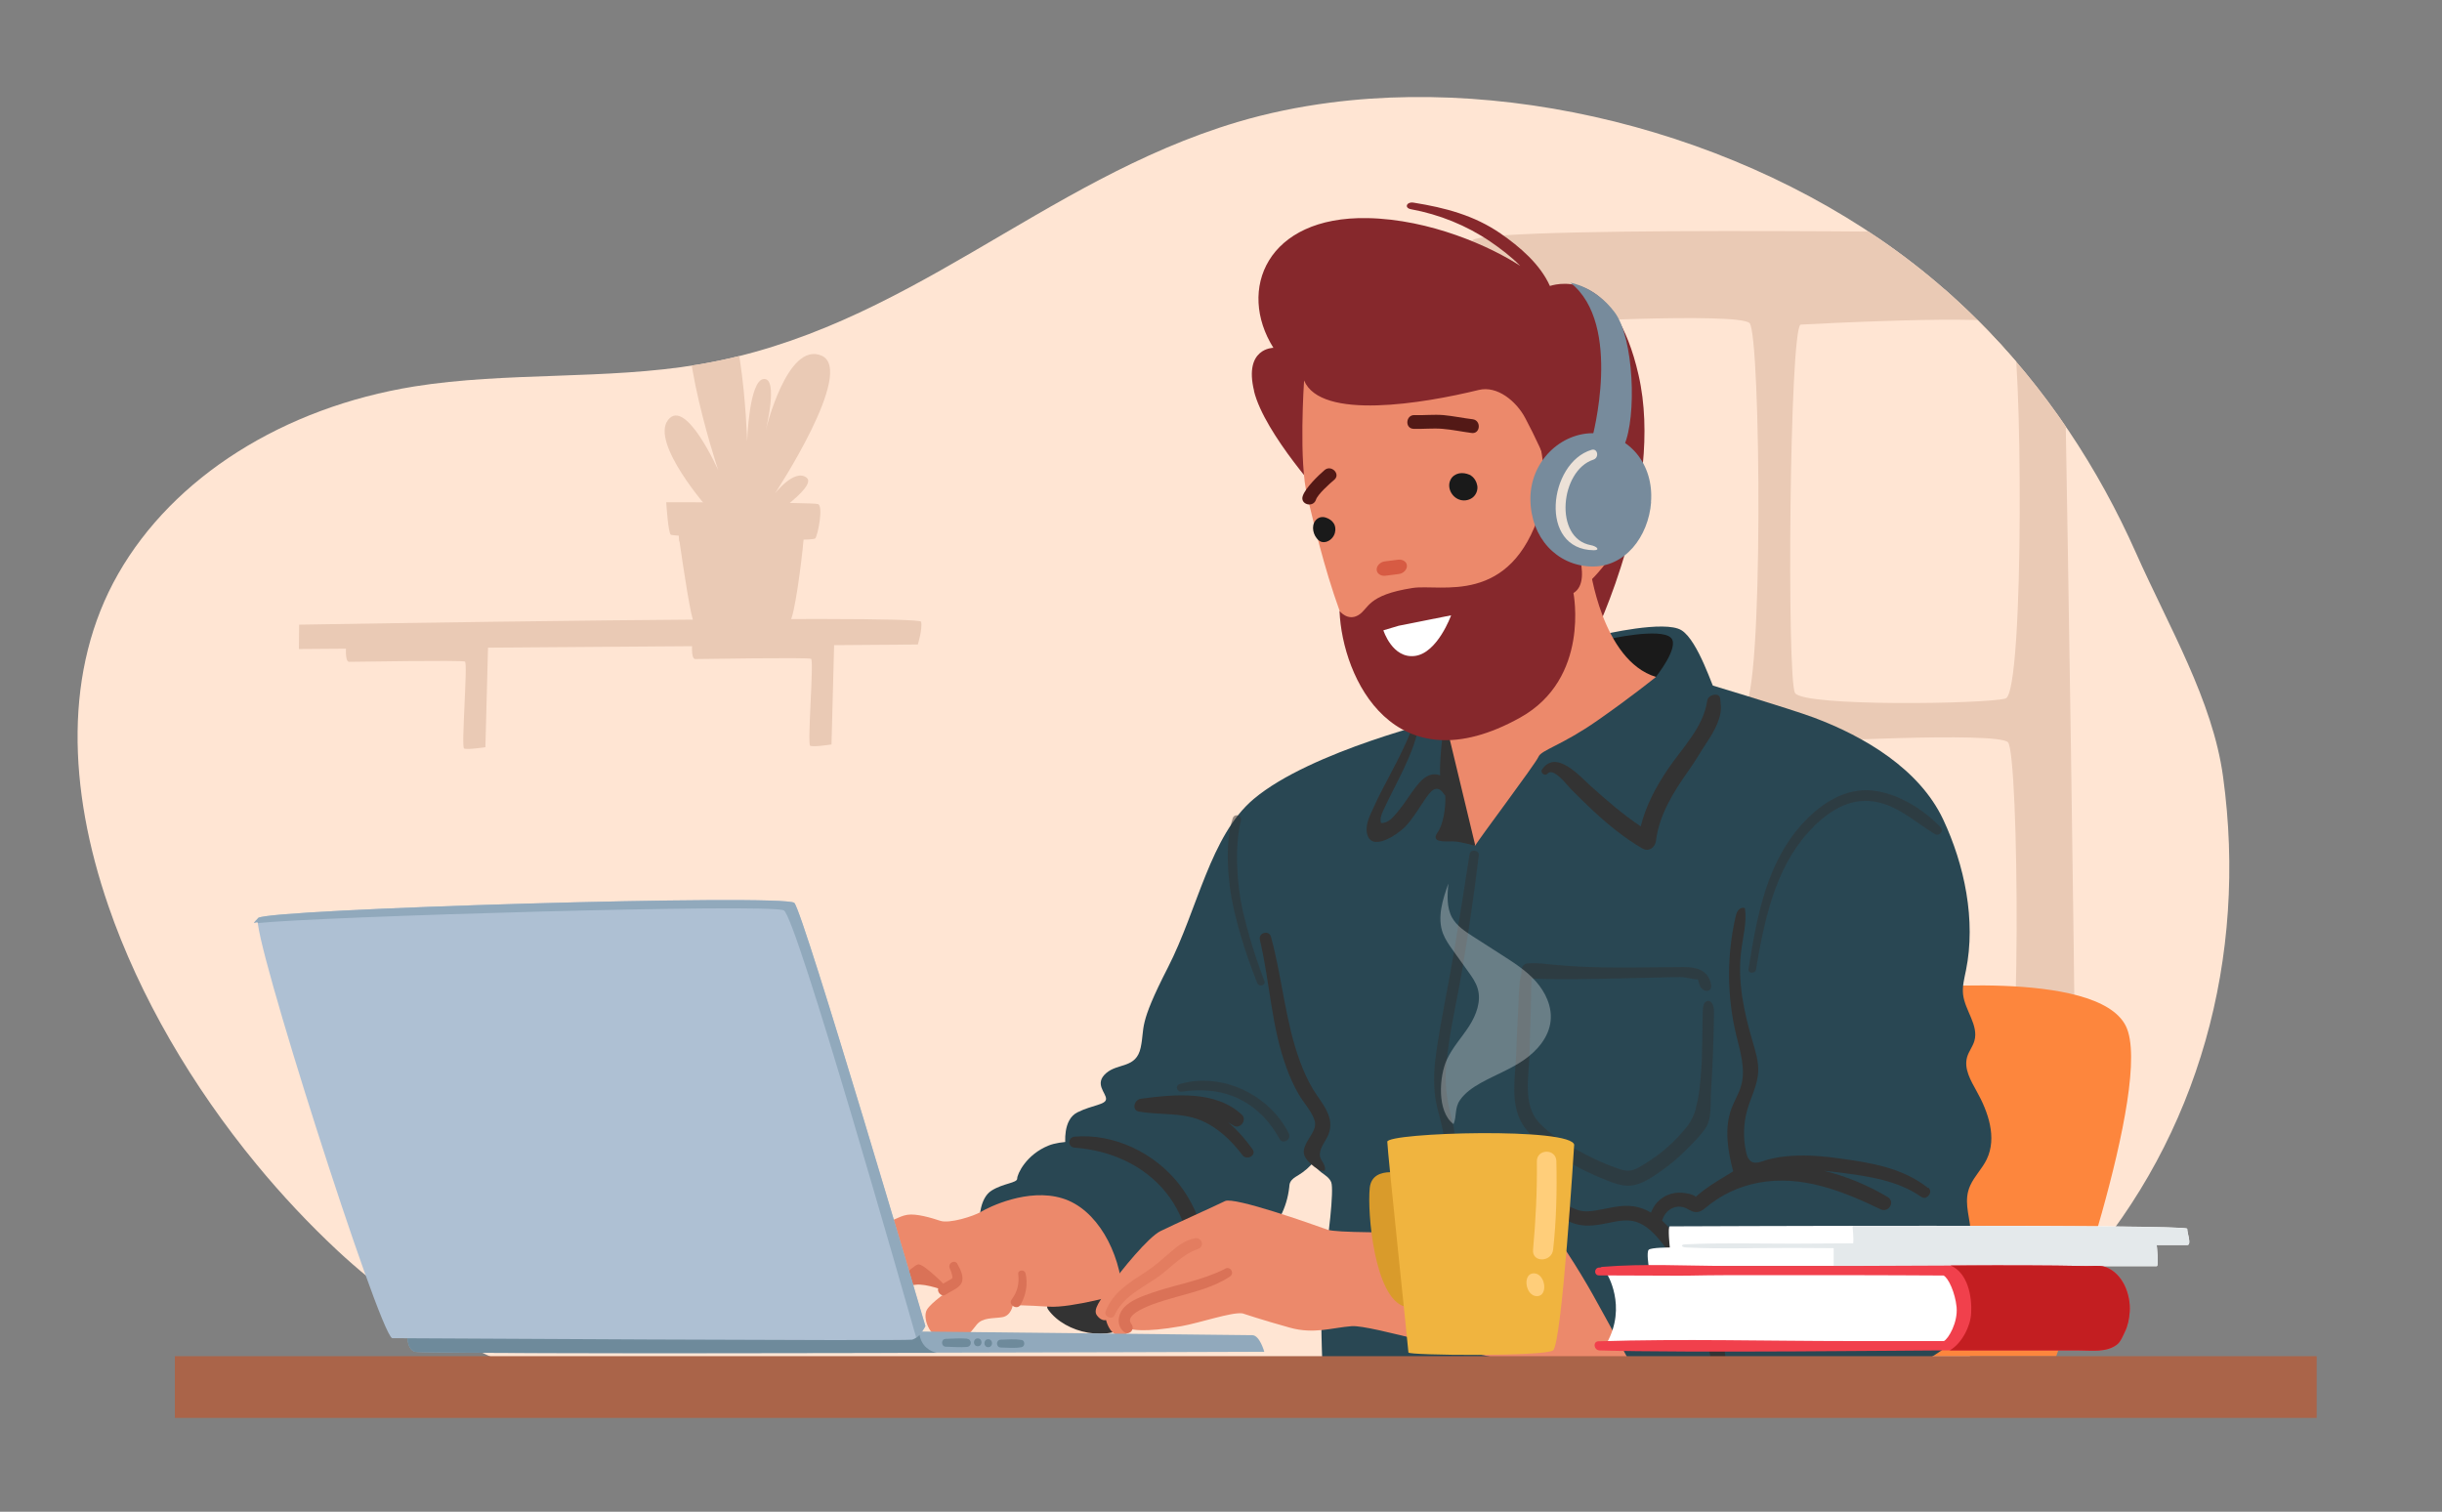 <?xml version="1.0" encoding="UTF-8"?> <svg xmlns="http://www.w3.org/2000/svg" xmlns:xlink="http://www.w3.org/1999/xlink" id="_x3C_Layer_x3E_" version="1.1" viewBox="0 0 2116 1310"><rect x="0" y="0" width="2116" height="1310" fill="#808080" stroke="none"/><defs><clipPath id="clippath"><path d="M1800.4,1878.3c10,8.8,19.7,17.8,29,27,66.9,66.2,116.1,142.5,150.9,220.7,31.2,70.3,72.5,139.5,82.3,211.5,23.3,170.4-23.1,338.3-133.6,464.9-44.8,51.4-92.8,101.6-153.6,140.1-60.8,38.5-135.9,65-218.2,64.4-116.4-.7-232.1-53.7-349.1-79.7-19.3-4.3-38.7-7.9-58.2-10.7-52.1-7.6-104.4-9.8-155.1-6.5-88.2,5.7-170.7,27.7-258.2,35.7-111.9,10.2-225.1-16.7-323.8-70.3-46.1-25.1-89.1-56-127.4-91.7-26.6-24.8-52.1-52-75.9-80.9-60.5-73.4-110.2-158.1-139.7-243.6-38.2-110.8-42.2-222.9,9.3-312.9,52.1-91.2,155.6-156.7,279-176.6,86.8-13.9,181.2-6.1,267.7-20.6,196.1-32.9,323.1-173.4,507.9-228.5,28.2-8.4,57.6-14.5,87.9-18.4,196.2-25.4,426.4,42.2,578.9,176.2Z" fill="none"></path></clipPath><clipPath id="clippath-1"><path d="M1685.2,250.8c9.2,8.1,18.1,16.4,26.7,24.9,61.5,60.8,106.7,131,138.7,202.9,28.7,64.6,66.7,128.3,75.7,194.5,21.5,156.7-21.3,311-122.9,427.5-41.2,47.3-85.3,66.1-141.2,101.5-55.9,35.4-101.1,3.9-176.9,3.4-107-.6-237.2,33.8-344.8,9.9-17.8-4-35.6-7.2-53.5-9.8-47.9-7-96-9-142.6-6-81.1,5.2-168.3-9.6-248.7-2.3-102.9,9.4-195.6,19.8-286.5-29.6-42.4-23.1-81.9-51.5-117.1-84.3-24.4-22.8-47.9-47.8-69.8-74.4-55.6-67.5-101.4-145.4-128.4-224-35.1-101.9-38.8-204.9,8.5-287.7,47.9-83.9,143.1-144.1,256.5-162.4,79.8-12.8,166.6-5.6,246.2-19,180.3-30.2,297-159.4,467-210.1,25.9-7.7,53-13.3,80.8-16.9,180.4-23.3,392,38.8,532.3,162Z" fill="none"></path></clipPath></defs><g><g><path d="M1800.4,1878.3c10,8.8,19.7,17.8,29,27,66.9,66.2,116.1,142.5,150.9,220.7,31.2,70.3,72.5,139.5,82.3,211.5,23.3,170.4-23.1,338.3-133.6,464.9-44.8,51.4-92.8,101.6-153.6,140.1-60.8,38.5-135.9,65-218.2,64.4-116.4-.7-232.1-53.7-349.1-79.7-19.3-4.3-38.7-7.9-58.2-10.7-52.1-7.6-104.4-9.8-155.1-6.5-88.2,5.7-170.7,27.7-258.2,35.7-111.9,10.2-225.1-16.7-323.8-70.3-46.1-25.1-89.1-56-127.4-91.7-26.6-24.8-52.1-52-75.9-80.9-60.5-73.4-110.2-158.1-139.7-243.6-38.2-110.8-42.2-222.9,9.3-312.9,52.1-91.2,155.6-156.7,279-176.6,86.8-13.9,181.2-6.1,267.7-20.6,196.1-32.9,323.1-173.4,507.9-228.5,28.2-8.4,57.6-14.5,87.9-18.4,196.2-25.4,426.4,42.2,578.9,176.2Z" fill="#eaf3f6"></path><path d="M964.2,2956.1c-178.3-2.5-368.7,78-537.9-11.7-15.7-8.3-28,15.9-12.5,24.5,169.6,95.6,370.9,24.2,552.2,17.7,19.9-.7,17.8-30.3-1.7-30.6Z" fill="#ebdaed"></path><path d="M1115.4,2902c-17.9,2.5-12.7,29.6,5.1,27.5,14.2-1.7,28.7-1,42.6,2.5,7.6,1.9,15.7-.8,18.5-8.7,2.4-6.7-1-16.8-8.7-18.5-19.1-4.4-38-5.5-57.5-2.7Z" fill="#eaf3f6"></path><path d="M1607.9,1695.4c103.8,30.1,195,94.2,256.3,183.5,9.9,14.4,33.3.6,23.4-13.9-64.7-95.3-161.4-166.4-272.8-197-17.6-4.8-24.4,22.4-7,27.4Z" fill="#fcefdd"></path></g><g clip-path="url(#clippath)"><g><path d="M76.3,1679.4l-317.2,1302.2c0,3.4.3,6.7.9,10,4.4,25.9,25.6,45.5,51.2,45.5h1383.7c25.6,0,46.8-19.6,51.2-45.5.6-3.2.9-6.6.9-10l317.2-1302.2H76.3Z" fill="#ebdaed"></path><g><path d="M565,2406.4c0-8.4,5.6-655.2-14-660.8-19.6-5.6-669.2-11.2-686,2.8-16.8,14,0,823.2-5.6,826-5.6,2.8-25.2,2.8-25.2,2.8,0,0-8.4,81.2,0,86.8,8.4,5.6,832.4,13.8,837.6-.1,5.2-13.9-.4-106.3-8.8-100.7-8.4,5.6-89.6,5.6-92.4-2.8-2.8-8.4-5.6-154-5.6-154Z" fill="#d9c1db"></path><path d="M229.3,1777.6c136-.2,264.6.4,264.6.4,16.8,2.8,14,785.5,2.8,802.2-5.3,7.9-132.8,7.7-267.4,4.7v-807.4Z" fill="#fff" opacity=".6"></path><path d="M-84.7,1783.6c5.2-3.9,129.7-5.4,261.9-5.8v805.9c-132.9-3.6-258.2-9.2-264.7-11.8-14-5.6-8.4-779.9,2.8-788.3Z" fill="#fff" opacity=".6"></path></g><path d="M563.5,2615h688.3v228.8h-665.6c-14.5,0-14.4,22.4,0,22.4h665.6v116.4c0,3.2-.3,6.3-.9,9.3-4.4,24.3-25.7,42.7-51.2,42.7h-636.3c-3.7-.5-5.9-.9-6.2-1.4-3.5-5,1.3-236.2,6.2-418.3Z" fill="#d9c1db"></path><path d="M641.1,2588.6c2-74.7,4-142.1,5.1-180.4h132.3c.7-21.8,42.1-182.2,52.4-192.6,11.1-11.1,285.5-2.2,292.2,4.4,2.9,2.9-4.2,40.4-13.1,82.2,7.2,23.4,14.9,46.7,22.9,69.9,3.9,11.3,7.9,22.6,12.1,33.9.3.7.6,1.5.8,2.2h99.2c.6,0,1.2,0,1.8-.1v180.5h-605.7ZM1091.8,2233.7c-4.3-6.4-226.8-4.3-237.5-2.1-10.7,2.1-38.5,145.5-38.5,151.9s181.9,4.8,243.2,4.4c15.7-46.6,36-149.2,32.7-154.2ZM1100.9,2343.7c-5.3,23.3-10.3,44.7-13.6,58.7,11,0,22.1.4,33.1,0-6.7-19.5-13.1-39.2-19.5-58.8Z" fill="#d9c1db"></path></g><polygon points="2955.3 1679.4 2509.1 2999.7 1021.3 2999.7 1467.5 1679.4 2955.3 1679.4" fill="#fcefdd"></polygon><path d="M2420.8,2750.7c2.5-12.6,7.5-517.7,5-525.2-2.5-7.5-645.9-7.5-645.9-7.5,0,0-2.5-17.6,0-30.2,2.5-12.6,643.3,0,643.3,0,0,0,7.5-60.3-5-77.9-12.6-17.6-914.8-5-934.9,2.5-20.1,7.5-7.5,726.3-10.1,733.8-2.5,7.5-203.6-2.5-208.6-5-5-2.5,2.5-138.2-2.5-143.2-1.9-1.9-35.6-3.4-77.3-4.5,4.1-11.1,7.3-22.5,9.7-34.2.5-2.5-.7-5.6-3.5-6.2-4-.8-8.1-1.5-12.1-2.2,3.4-4.9,6.7-9.9,9.9-15,4-6.4,11.9-16.4,5.5-23.9-7-8.2-18.9-.4-28.6,9,6.7-23.6,15.9-58.4-5.1-59.6-12.9-.7-21.3,17.1-25.6,26.5-2.7,6-4.8,12.2-6.5,18.4-1.5-13.1-3.4-26.1-5.7-39.1-1.8-10.2-4-44.7-23.4-37.7-5.5,2-7.1,7.1-7.5,12.4-1,12.3.7,25.4,2.3,37.6,2.7,21.7,7.9,42.9,15.6,63.3-1.8-.1-3.7-.3-5.5-.4-4.5-.2-11.1-1.9-15.2,1.1-7,5.1-2.1,20.9-.9,27.8,1.3,7.2,3.2,14.2,6.1,20.6-39.1-.2-70.1.1-72.3,1.1l-1,5.8v251c0,8.8,2.2,17.1,6.1,24.4,8.7,16.4,26.1,27.6,46,27.6h1383.7c19.9,0,37.2-11.2,46-27.6,3.9-7.3,6.1-15.6,6.1-24.4v-190c-5.9.2-90.8,2.9-88.3-9.2Z" fill="#f7e2c2"></path><g><g><g><path d="M1954.7,2502.3c-21.7,48.7-51.1,93.6-90.3,128.4-36.8,32.7-83.1,52.2-132.6,51.1-57-1.2-110.5-28.4-145.5-73.3-31.9-41-57.7-84.1-61.1-135.6,20.8-10.8,54-27.5,74.2-34.7,3.1-1.1,6.1-2.2,9-3.2,3.5-1.2,6.8-2.4,10.1-3.5,18.5-6.5,32.4-11.6,36.3-15.8.2-.2.4-.4.5-.6.3-.4.4-.7.5-1.1,0-.1,0-.2.1-.4,5.1-1.5,10.3-3.1,15.4-4.6,22.4-6.6,45-12.5,67.7-17.4,12.6-2.7,25.4-4.8,38.1-6.5h.1c4.5,2.8,39.5,23,58.5,36.7,0,0,0,.1,0,.1-2,4-2.5,4.9-2.5,4.9,0,0,1.7,1,4,2.4,4.3,2.6,10.6,6.3,11.5,6.8,3.8,2.1,14.7,9,18.5,11.5,27.4,17.8,56,32.9,87.8,54.7Z" fill="#fff"></path><path d="M1613.2,2521.9c0,1.9,1,3.6,2.7,4.5.7.3,1.4.5,2.1.5,1.1,0,2.2-.4,3.1-1.1l58.4-59.5c2-1.7,2.2-4.7.5-6.7-1.7-2-4.7-2.2-6.7-.5l-50,52.1c1-19.7.6-60.8,3.8-82.6-3.2,1.1-6.6,2.3-10.1,3.5-4,31.1-3.7,87.2-3.8,89.8Z" fill="#e2e2e2"></path><path d="M1677.5,2688.3c-2.3-47.7,1.2-88.3,1.3-91.8l30.3-115.8,55.8,52.5c1,1,2.4,1.4,3.8,1.3,1.4-.2,2.6-.9,3.4-2.1,20.6-30.7,39.6-61.8,54.8-86.7,3.7-6.1,7.2-11.8,10.4-16.9,1.4-2.2.7-5.2-1.5-6.5-2.2-1.4-5.2-.7-6.5,1.5-3.2,5.1-6.7,10.8-10.4,17-14.4,23.6-32.2,52.6-51.5,81.7l-58.2-54.8c-1.3-1.2-3.1-1.6-4.8-1-1.7.6-2.9,2-3.2,3.7l-31.8,124.9c0,.2,0,.4,0,.7,0,.6-3.6,40.9-1.4,89.8,3.2.9,6.4,1.8,9.6,2.6Z" fill="#e2e2e2"></path></g><path d="M1469.5,2937.7c-2.5,9.8-7.1,21.2-12,33.8-4.4,11.4-9.1,22.7-12.7,35.4h540.3c-.3-2.8-.7-5.5-1.3-7.9-8.8-35.1-29.2-87.7-14.6-128.6,14.6-40.9,43.8-137.4,43.8-169.5s-11.7-160.8-11.7-160.8c0,0-10.7-24.9-65.4-54.1-54.7-29.3-74.9-42.3-74.9-42.3,0,0-111.1,181.2-195.8,175.4-84.8-5.8-74.2-180.5-74.2-180.5,0,0-83.7,37.2-104.1,60.6-20.5,23.4-52.6,163.7-52.6,163.7,0,0,23.8,145.9,32.5,225.7,2.7,25,4,43.5,2.6,49Z" fill="#0075a5"></path></g><g><path d="M1469.5,2937.7c-2.3,9.4-22.4,54.1-28.5,69.3h269.3l-175-136.6-64.4-1.3-4.1,19.7c2.7,25,4,43.5,2.6,49Z" fill="#005c83"></path><path d="M1530.9,2771.1l-78.9-35.1-38,154.9s36.8-5.8,48.5-8.8c11.7-2.9,71.3,26.3,71.3,26.3l-2.9-137.4Z" fill="#d27250"></path><path d="M1549.4,2977c2,1.1,4,2.3,6,3.4,19.7,10.8,41,19.9,58.6,26.6h199.9c32.9-37.7,88.4-107.1,134.6-171.8,12.6-17.7,24.5-35,35.1-51.2,24.4-37.4,41.7-69,44.1-85.9,6.6-45.9-4.9-116.4-27-156.4-1.1-2-2.3-4-3.4-5.8-6.6-10.4-14.1-18.2-22.2-21.9-35.7-16.5-146.4,101.4-159.5,115.5-.8.9-1.3,1.4-1.3,1.4,0,0-14.3,22.8-29.5,49-4.2,7.2-8.3,14.6-12.3,21.9-12.3,22.5-22.5,43.7-22.5,51.8,0,20.5-2.9,35.1-17.5,38-14.6,2.9-26.3,20.5-26.3,40.9l-161.5-56.5-13.8-4.9s-58.5,122.8-29.2,166.6c9.5,14.3,27.5,27.7,47.7,39.3Z" fill="#0075a5"></path><path d="M2000.8,2541.6c-21.3-.6-42.9,3.4-62.9,11.1-39.1,14.9-71.9,42.4-101.2,71.5-2.4,2.4-6.1-1.3-3.7-3.7,30.5-30.7,64.7-59,105.7-74.1,18.7-6.9,38.8-10.7,58.7-10.6,1.2,1.9,2.3,3.8,3.4,5.8Z" fill="#005c83"></path><path d="M1983.7,2783.9c-10.6,16.2-22.5,33.5-35.1,51.2-17.4,3.5-43.2,6.2-50.8-7-11.7-20.5-23.4-108.1-35.1-111.1-11.7-2.9-108.1,46.8-108.1,46.8,0,0,9.3-39,14.9-44.4,0,0,90.3-49.2,116.6-34.5,26.3,14.6,32.2,96.5,46.8,105.2,8.4,5,32.1-.5,50.9-6.1Z" fill="#fff"></path><path d="M1818.1,2635.1c-7.9,18.7-16.3,37.1-25.8,55.2-9.3,17.9-21.9,34.8-30,53.2-6.5,14.8-.2,31.4-11.1,44.7-10.6,13-35.7,17.8-38.7,35.6,23.8,6.5,47.1,14.6,67.5,28.5,5.9,4.1.6,13.6-5.7,9.8-35.1-21.3-74.2-28.7-113.2-39.8-26.9-7.6-53.5-16.9-79.3-28.2-21.1,33.3-24.7,77-27,115.3-1.4,23.6-1.2,47.3.5,70.9-2-1.1-4-2.2-6-3.4-1.6-23.4-1.6-46.9,0-70.4,2.6-38.3,6.5-81.5,27.7-114.6-10.8-4.9-21.3-10-31.7-15.6-.3-.1-.5-.3-.7-.4-4.7-3.4.3-11,5.9-8.4,40.1,18.6,80.6,35,123.5,46.3,8.9,2.4,18,4.6,27,6.9,2.3-12.3,13.2-20.8,23.9-27.4,10.5-6.5,20.2-11.6,22-25,1.2-8.3-.1-16.5,2.5-24.6,4.7-14.6,14.6-28.4,23.1-41.9,2.1-3.4,4.1-6.8,6-10.1,2.2-3.9,4.3-7.9,6.3-11.8,8.4-16,16.3-32.2,23.8-48.7,1.3-2.8,4.6-3,6.9-1.7,2,1.1,3.4,3.2,2.4,5.7Z" fill="#005c83"></path><path d="M2024.1,2718.5c-36.7,63-86.6,118.8-124.4,180.9-9.9,16.2-18.9,33-32,47-12.1,12.8-26.3,23.5-38.1,36.6-2.8,3.2-5.7,6.7-8.6,10.4-2,2.6-1.6,6.4,1,8.4,0,0,0,0,0,0,2.5,2,6.2,1.5,8.2-.9,7.9-9.5,16-18.7,25.4-27.3,15-13.7,28.5-27.2,39.4-44.4,22-34.5,43.7-68.1,68.6-100.6,25.1-32.8,50.9-65.5,71-101.7,3.6-6.5-7-15-10.7-8.6Z" fill="#005c83"></path></g><g><path d="M1386.9,2469.5s132.3,29.3,141.1,103.2c1.7,14.5-47.5-3.4-77.9-30.7-30.4-27.3-63.2-72.5-63.2-72.5Z" fill="#005c83"></path><g><path d="M1426.2,2486.4c9.5-53,22.7-135.3,23.8-141.4,1.1-6.1,53.4-52.1,57.8-55.9,4.4-3.8,44.4-30.6,49.5-27.2,6.2,4.2,1.3,17.8-8.3,25.6-5,4.1-12.4,9.3-12.4,9.3,0,0,10.2,2.5,15,4,4.8,1.5,17.1,13.1,19.3,16.7,2.2,3.6,1.9,10.1,1.9,10.1,0,0,11,7.7,13.8,12.9,2.8,5.2-3.3,13.2-10.2,11.6-5-1.2-11.7-5.7-16.3-7.1-4.6-1.4-32.1-.8-33.2-.4-1.1.5-23.5,24.5-24.2,25.5-.7,1,.8,6.6,2.3,6.7,1.5,0,26.7,1.2,36.4,3.5,9.6,2.3,25.1,16.1,26.9,22.5,1.8,6.3-6.4,11.3-11.5,9-5.1-2.4-14.8-10.8-17-11.8-2.2-1-17.9,1.1-20.7,1-2.7,0-9.3,12.7-9.8,15.4-.5,2.7-2.1,35.1-5,41.3-2.9,6.2-10.6,9-12.9,11.3-2.3,2.4-6.5,171.7-12.9,231.5-6.4,59.8-10.1,83-35.6,103.7-25.6,20.8-86,11.8-87.3-50.1-1.3-61.9,20.1-135,32.9-161.2,12.8-26.2,37.6-106.6,37.6-106.6Z" fill="#e38e6c"></path><path d="M1495.9,2338.4c-.7,0-1.3-.2-1.8-.7-1-1-1-2.6,0-3.6,7.9-8.1,21.3-14.7,29.6-16.5,3.9-.8,16.1-.5,22,.4.9.1,1.9.2,3.1.3,4.5.3,11.4.7,25.1,5.8,1.3.5,2,2,1.5,3.3-.5,1.3-2,2-3.3,1.5-13-4.8-19.3-5.2-23.6-5.5-1.3,0-2.4-.1-3.6-.3-6.1-.9-17.4-1-20.1-.5-7.4,1.6-19.8,7.8-27,15.1-.5.5-1.2.8-1.8.8Z" fill="#d0735c"></path><path d="M1489.3,2321.1c-.7,0-1.4-.3-1.9-.8-1-1.1-.9-2.7.2-3.6.3-.3,7.3-6.6,14.4-11,6.9-4.3,15.8-9,33.6-10.5,1.4-.1,2.7.9,2.8,2.3.1,1.4-.9,2.7-2.3,2.8-16.7,1.4-24.6,5.6-31.3,9.8-6.7,4.2-13.6,10.4-13.7,10.5-.5.4-1.1.7-1.7.7Z" fill="#d0735c"></path><path d="M1488.1,2379c-1,0-1.9-.5-2.3-1.4-.6-1.3-.1-2.8,1.1-3.4.3-.1,6.6-3.2,19.4-1.8,1.4.2,2.4,1.4,2.3,2.8-.2,1.4-1.4,2.4-2.8,2.3-11.1-1.2-16.5,1.3-16.6,1.3-.4.2-.7.3-1.1.3Z" fill="#d0735c"></path></g><path d="M1527.9,2572.7s-3.7,25.7-8.7,61.2c-.3,1.9-.5,3.8-.8,5.7-10.1,71.1-24.7,176.2-26.7,197.7-2.7,29.5,10.7,60.4-26.8,89.5-13.8,10.7-34.1,17.3-50.9,18.2-23.3,1.3-47.1-4.2-67.3-15.9-17.3-10-32.1-24.6-41.1-42.4-9.1-17.8-12.1-38.8-7.2-58.2,3.7-14.5,11.7-28.1,12.6-43.1,1.1-19.2-9.8-38.3-5.2-56.9,2.8-11.6,11.3-20.8,18-30.6,11.5-16.6,17.4-34.6,21.5-54.2,7.9-38.3,17.1-76.4,26.6-114.3.6-2.4,1.2-4.7,1.8-7.1,4.6-18.5,9.3-37,13.9-55.4l140.4,105.8Z" fill="#0075a5"></path><path d="M1577.6,2212.4c7.5,32,38.1,158.1,38.4,159.7.3,1.6-58.4,26.6-62,25.9-3.5-.7-45.3-177.7-45.2-181.2,0-3.5,68.1-7.1,68.8-4.3Z" fill="#414449"></path><path d="M1373.6,2522.4c35,51.6,86.7,91.1,145.6,111.5-.3,1.9-.5,3.8-.8,5.7-58.9-20.1-110.9-59.1-146.6-110.2l1.8-7.1Z" fill="#005c83"></path><path d="M1521.8,2594.9c-7.1,46.9-12.4,78.4-17.6,125.5-.8,7.1,9.6,7.8,10.9,1,8.4-46.6,10.4-78.6,16.9-125.5.9-6.5-9.2-7.4-10.1-1Z" fill="#005c83"></path></g><g><path d="M1551.1,2196s-49.7-24.9-52.3-94c-2.5-69,57.8-44.9,62.4-42.8,3.2-15.5,17.8-40.2,60.3-39.3,53,1,95.4,50,95.4,50,0,0,61.5-3.8,66.2,56.7,6,76.9-14.2,140.9-43.5,169.2-14.9,14.4-188.5-99.9-188.5-99.9Z" fill="#813a1e"></path><path d="M1777.1,2385.2c-12.8,17-47.6,58-73.7,84.8l-35.1,125.7s-8.8-152-13.1-177c-.2-1-.4-2-.6-3,.2-.2.3-.4.4-.5.3-.4.5-.8.6-1.1,1.5-5.9.9-17.1-.1-27.6-.7-6.8-1.6-13.3-2.2-17.7-.5-3.4,83.8-152.7,83.8-152.7,0,0,16.4,134.4,39.9,169Z" fill="#e48f6b"></path><path d="M1655.1,2415.2c.3-.4.5-.8.6-1.1,1.5-5.9.9-17.1-.1-27.6-.7-6.8-4.1-26.1-4.8-30.5,0,0,9-7.4,8.2-12.5,0,0,0-.2,0-.3,20.2-28.1,42-58.5,56.8-62.9,2.6-.8,5.1-.8,7.3.2,3.9,1.7,6.6,3.9,7.8,12.8,11,78.5-57.1,118.7-75.6,121.8Z" fill="#1a1a1a"></path><path d="M1712.2,2092.1c.3,0,.6,0,1-.1,2.2-.5,3.6-2.8,3.1-5,0,0-2.3-10.3,3.1-17.5,3.4-4.5,9.3-7.1,17.5-7.6,5.7-.3,11.2.4,16.2,2.2,2.2.8,4.6-.4,5.3-2.5.8-2.2-.4-4.6-2.5-5.3-6.1-2.2-12.7-3.1-19.6-2.7-10.8.7-18.8,4.4-23.7,11-7.7,10.3-4.6,23.8-4.4,24.3.5,1.9,2.2,3.2,4.1,3.2Z" fill="#813a1e"></path><g><path d="M1742.3,2256c-11.6,28.8-11.6,60.1-35.2,83.9-10,10-24.1,16.8-40.4,22-17.8,5.6-56.6,11.1-73.8-2.4-11.1-8.7-19.7-26.8-26.3-47.5-12.8-39.9-18.3-89.2-20.5-98.1-5.4-22.1,3.5-72.5,3.5-72.5,25,23.6,98.5,23.5,130.2,12.6,5,11.4,9.8,20.7,14.1,28.1,0,0,0,0,0,0,9.4,16.2,16.1,23,16.1,23,0,0,1.5-2.6,4-6.2,7.6-10.6,24.7-29.4,40.6-11.5,31.2,35-12.4,68.8-12.4,68.8Z" fill="#e48f6b"></path><path d="M1641.7,2215.7c1.2-1.8,2.9-3,4.9-3.1.2,0,.5,0,.7-.1,0,0,.2,0,.2,0,0,0,.2,0,.2,0,7-.6,10.6,8.4,8.3,14.2-.2,1.3-.6,2.6-1.6,3.5-1,.9-2.3,1.5-3.6,1.7-.1,0-.2.2-.3.2-3.1,1.2-5.6-.2-7.4-2.7-3.6-3.2-4.3-9.4-1.4-13.6Z" fill="#1a1a1a"></path><path d="M1555.6,2229.6c2.1-4.3,7.4-5.9,11.6-3.5.4.2.7.5,1,.8,1.1.9,1.8,2.1,2.1,3.6,0,.2,0,.3,0,.5,0,0,0,.1,0,.2,0,2.6.1,5.3-1,7.7-2.2,4.7-8.2,5.1-11.8,1.9-3.2-2.8-3.7-7.5-1.9-11.2Z" fill="#1a1a1a"></path><path d="M1601.2,2281.1c0-2.4,1.9-4.5,4.3-4.6,2.4,0,4.7-.1,7.1-.2,2.4,0,4.5,1.9,4.6,4.3,0,2.4-1.9,4.5-4.3,4.6-2.4,0-4.7.1-7.1.2-2.4,0-4.5-1.9-4.6-4.3Z" fill="#ce5c48"></path><path d="M1624.1,2181.9c5.6,2.6,11.6,4.2,17.1,7.1,5.6,2.9,10.8,6.6,16.2,9.7,4.9,2.8.9,10.8-4,7.9-5.5-3.1-10.6-6.8-16.2-9.7-5.5-2.9-11.5-4.6-17.1-7.1-5.2-2.4-1.2-10.3,4-7.9Z" fill="#813a1e"></path><path d="M1540.7,2192.9c2.2-5.1,5.9-8,10.3-11.1,4.6-3.3,10.3,3.6,5.6,6.9-2.9,2.1-6.1,3.9-7.6,7.3-2.3,5.2-10.6,2.2-8.3-3Z" fill="#813a1e"></path></g><path d="M1730.7,2299c-1,11.2-7.7,31.3-19.9,45.6-10.7,9.3-29.3,23.3-45.6,28.5-17.8,5.6-48.4,11.4-71.2-8.5-10.6-9.3-20.8-32-27.4-52.7,7.9-7.9,27.2-24.2,53.1-24.2s63.7,20.1,82.6,2.8c15-13.8-1.1-81.6-8.3-108.5,0,0,0,0,0,0-1.7-6.4-2.9-10.5-3-11l22.8,25.6s.2.8.5,2.3c2.6,12.9,18.7,77.9,16.6,100.3Z" fill="#813a1e"></path><path d="M1639.4,2304.7c-4.3.2-7.3,3.2-11,5.2-3.3,1.8-9.9,5-13.7,5.5-11.7,1.6-8.4,8.5-2.4,8.8,5.9.3,12-1.6,17.2-4,4.9-2.2,12.2-5.2,13.5-10.9.5-2.2-1-4.8-3.6-4.7Z" fill="#1a1a1a"></path></g></g><g><path d="M911.8,2608.1c16.6-3.7,10.8-70.9,0-99-10.8-28.2-77.5-3.3-77.5-3.3l43.9,75.4,33.6,26.9Z" fill="#d4dadb"></path><path d="M952.4,2528.2c-32.7,14.4-82,21.9-82,21.9l-29.7-89.2,55.9-4.1,55.9,71.4Z" fill="#ed906d"></path><path d="M679.9,2386.3c15.6-20.6,46.6-276.4,26.2-326.4-19.3-47.2-86.9-57.2-111.7-56.4s-91.2,7.5-112.7,69.6c-21.5,62.2.3,181.5-5.6,236.2-6,54.7-15.9,88.7-32.5,112.7-16.6,24,236.4-35.7,236.4-35.7Z" fill="#8a3419"></path><path d="M736.1,2835.6c23.2,2.5,30.7,14.1,43.9,57.2,13.3,43.1,58.8,210.5,53.9,227.1-5,16.6-43.9,34.8-68,41.4-24,6.6-309.1,9.1-358-6.6-21.5-5.8-16.6-102.4-5-145.7,11.6-43.3,34-147.7,64.6-180.9,30.7-33.2,268.5,7.5,268.5,7.5Z" fill="#294753"></path><path d="M250.5,2676.5s4.9,3.4,12.8,9c17.8,12.4,51,35.3,78.7,53.2,23.1,14.8,42.4,26.1,46,24.9,9.9-3.3,29-39,29-39,0,0,5.8,18.2,11.6,27.1,5.8,8.9,1.7,25.1-1.7,37.6-3.3,12.5-9.1,36.4,39,48.8,48.1,12.4,190.6,12.4,244.5,7.5,53.9-5,68-18.2,72.1-34,4.1-15.8-13.3-45.6-13.3-45.6,0,0,46.4-109.4,44.8-131-1.7-21.5-7.5-53.9-7.5-53.9l105.3,26.9c-34-27.8-58-192.7-58-192.7,0,0-40.6-12.4-73.8-25.7-33.2-13.3-85.4-16.6-119.3-13.3l-137.6-5s-129.3,46.4-150,64.4c-20.7,18-122.7,240.6-122.7,240.6Z" fill="#fff"></path><path d="M806.6,2583.2c.2,0,.5,0,.7-.1,1.1-.4,1.6-1.5,1.2-2.6-.2-.5-19-52.4-22.3-85.1-3.1-31.6-15.3-91-34.7-115.5-.7-.9-2-1-2.8-.3-.9.7-1,2-.3,2.8,18.8,23.9,30.7,82.3,33.8,113.4,3.3,33.2,22.3,85.5,22.5,86,.3.8,1.1,1.3,1.9,1.3Z" fill="#d4dadb"></path><path d="M417,2726.6c.8,0,1.6-.5,1.9-1.4.2-.5,19-54,41.2-64.3,26.5-12.3,17.8-70.6,10.2-104.2-4.3-19.1-19.2-46.1-40-72.2-20.5-25.8-41.7-44.7-56.6-50.4-1-.4-2.2.1-2.6,1.2-.4,1,.1,2.2,1.2,2.6,30.9,11.9,85.4,81.3,94.1,119.8,5.9,26.1,16.8,88.1-8,99.7-23.7,11-42.5,64.4-43.3,66.6-.4,1.1.2,2.2,1.2,2.6.2,0,.4.1.7.1Z" fill="#d4dadb"></path><path d="M635.8,2352.4c30.8,10.3,35.6,24.9,55.5,48.1,19.9,23.2,46.4,66.3,46.4,66.3,0,0-54.7-2.5-83.7,48.9-40.4-20.1-120.2-32-146.7-23.5-5-56.3-5.8-124,26.5-135.6,32.3-11.6,72.1-14.1,101.9-4.1Z" fill="#d4dadb"></path><path d="M667.3,2850c.7,0,1.3-.3,1.7-.9,3-4.7,29.3-46.4,28.5-59.8-.2-3.9-1.1-9.5-2.1-16.6-2.6-17.6-6.2-41.8-4.5-63,1-12.1,5.6-20.5,9.6-27.9,6-10.9,11.1-20.3,3.4-36.7-11.8-25.2-38.7-92-47.9-129.7-.3-1.1-1.4-1.8-2.5-1.5-1.1.3-1.8,1.4-1.5,2.5,9.3,38,36.3,105.1,48.2,130.5,6.8,14.5,2.3,22.7-3.3,33-4.2,7.8-9,16.5-10.1,29.5-1.8,21.6,2,47.1,4.5,63.9,1,6.8,1.9,12.6,2.1,16.3.6,10.2-19.9,44.9-27.9,57.4-.6.9-.3,2.2.6,2.8.3.2.7.3,1.1.3Z" fill="#d4dadb"></path><path d="M543,2248c-5.8-19.1-14-50.6-14-50.6l26.8,18.8c2.8,34.2,9.7,70.7,36.7,94.7,13.8,12.6,31.3,16.3,48.9,18.7-1.8,16.9-2.8,30.8-1.5,36,2.5,10.1,27.3,19.9,27.3,35.6s-13.3,114.4-13.3,114.4c0,0-83.7-63.8-101.1-89.5-17.4-25.7-31.1-48-19.9-60.5,11.2-12.5,15.7-98.6,9.9-117.7Z" fill="#ed906d"></path><path d="M555.8,2216.2l91.6,64.1c-2,16.2-4.3,34-6,49.3-17.7-2.4-35.1-6.1-48.9-18.7-27-24-33.9-60.5-36.7-94.7Z" fill="#d67651"></path><path d="M555.1,2770.2c.5,0,1-.2,1.4-.5,37.3-34.9,77.8-66.7,120.6-94.6.9-.6,1.2-1.9.6-2.8-.6-.9-1.9-1.2-2.8-.6-43,28-83.7,60-121.2,95.1-.8.8-.9,2.1,0,2.9.4.4.9.6,1.5.6Z" fill="#d4dadb"></path><path d="M604.9,2692.3l-57.2-35.2c-.4-.2-.7-.6-.8-1.1l-23.2-65.9c-.2-.6-.1-1.2.2-1.7.3-.5.8-.9,1.4-1l95.7-17.4c1-.2,1.9.4,2.3,1.3l26.1,68c.3.7.1,1.5-.3,2l-41.4,50.6c-.4.5-1,.7-1.6.7s-.7,0-1.1-.3ZM620,2574.3l-91.7,16.7,22.2,62.9,55.1,33.9,39.6-48.3-25.1-65.3Z" fill="#d4dadb"></path><path d="M788.4,2521.9c1,0,1.8-.7,2-1.7,0-.5,7.6-47.3,21.4-77.4.5-1,0-2.2-1-2.7-1-.5-2.2,0-2.7,1-14,30.6-21.6,78-21.7,78.4-.2,1.1.6,2.1,1.7,2.3.1,0,.2,0,.3,0Z" fill="#d4dadb"></path><path d="M720.4,2150.2c20.7,2.5,24.9,7.5,46.4,34.8,21.5,27.3,65.5,84.5,97.8,121.8,32.3,37.3,88.7,91.6,96.1,129.1,7.5,37.5,11.6,79.2-8.3,92.3-19.9,13.2-84.5-47.3-97.8-69.7-13.3-22.4-82.9-187.3-82.9-187.3,0,0-38.1,15.7-51.4-1.7s0-119.3,0-119.3Z" fill="#ed906d"></path><path d="M716.1,2129.1l51.9,96.9c2.6,4.9,1.1,11.1-3.5,14.3l-44.4,30.4c-5.5,3.8-13.1,1.8-16.1-4.2l-46.2-94.1c-2.2-4.5-1.1-9.9,2.7-13.2l38.7-33.2c5.3-4.6,13.5-3,16.9,3.2Z" fill="#42362e"></path><path d="M636.7,2036.2c32.3,8.7,59.7,32.7,63,51.8s1.7,60.1,5.8,88.9c4.1,28.8-11.3,101.1-29,116.2-19.5,16.6-63.8,3.7-86.2-15.3-22.4-19.1-60.5-91.6-62.2-100.9,29.8-11.8,33.2-77.3,33.2-77.3l29-14.1s2.5,14.1-6.6,24.9c19.1,5.8,59.7-42.3,53-74.2Z" fill="#ed906d"></path><ellipse cx="520.5" cy="2189.6" rx="23.4" ry="32.5" transform="translate(-874 423.1) rotate(-24.9)" fill="#ed906d"></ellipse><path d="M660.2,2202.9c.2,0,.5,0,.7-.1,6.8-2.6,14.8-6.6,15.7-14.4.5-4.6-1.7-8.7-3.7-12.4v-.2c-5.4-9.6-9.7-19.7-13-30.1-1.5-4.7-2.9-10.1-1.8-15.1.7-3,2.3-5.8,3.6-7.8,5.1-7.9,12-14.6,20-19.5,1-.6,1.3-1.8.7-2.8-.6-1-1.8-1.3-2.8-.7-8.5,5.2-15.9,12.4-21.3,20.8-1.5,2.3-3.3,5.5-4.2,9.1-1.3,5.7.1,11.7,1.9,17.2,3.4,10.6,7.8,21,13.2,30.8v.2c1.9,3.3,3.8,6.7,3.4,10-.7,5.6-7.4,8.9-13.1,11.1-1,.4-1.6,1.6-1.2,2.6.3.8,1.1,1.3,1.9,1.3Z" fill="#b05938"></path><path d="M638,2104.3c-.9-.6-1.9-1.2-2.9-1.7-1-.5-2-.9-3.1-1.3-1.1-.4-2.1-.7-3.2-1-1.1-.3-2.2-.5-3.3-.7-4.4-.8-8.9-.8-13.4-.1-4.4.6-8.8,1.9-12.8,3.8-4,1.9-7.8,4.4-10.8,7.8-1.1,1.2-1,3.2.3,4.3.7.6,1.5.8,2.3.7h.1c4.2-.5,7.9-1.2,11.7-1.7,3.7-.6,7.4-1.1,11-1.6,3.7-.4,7.3-.8,11.1-1.3.9,0,1.9-.2,2.8-.3.9,0,1.9-.2,2.9-.3,1-.1,2-.2,3-.4,1-.1,2-.3,3.1-.5h.2c1.6-.4,2.7-2,2.3-3.7-.2-.8-.6-1.4-1.3-1.9Z" fill="#8a3419"></path><path d="M706.9,2099.1c-3.1-2.3-7-3.5-10.8-3.9-3.8-.4-7.7,0-11.3,1-3.6,1-6.9,2.4-10,4.2-3,1.8-5.8,3.8-8.3,6.3-1.2,1.2-1.2,3.1,0,4.2.7.7,1.7,1,2.6.8,3.5-.5,6.7-1.5,9.7-2.4,3.1-.9,6-1.9,8.8-2.6,2.8-.8,5.7-1.4,8.5-1.8,2.9-.4,5.7-.6,8.8-.6h.2c1.6,0,3-1.3,2.9-3,0-1-.5-1.8-1.2-2.4Z" fill="#8a3419"></path><path d="M617.1,2228.6c18.5,3.2,37.3,4.6,56.1,4.1-6.1,7.8-14.1,15-23.3,18.6-2.5,1-5.1,1.8-7.7,1.6-2.9-.2-5.5-1.6-7.9-3.1-7.8-5.1-13.9-12.5-17.1-21.2Z" fill="#fff"></path><path d="M600.7,2150.1c-1.8,7.1,0,13.7,3.9,14.6,3.9,1,8.5-4,10.3-11.1,1.8-7.1,0-13.7-3.9-14.6-3.9-1-8.5,4-10.3,11.1Z" fill="#2e1108"></path><path d="M671.9,2150.1c-1.8,7.1,0,13.7,3.9,14.6,3.9,1,8.5-4,10.3-11.1,1.8-7.1,0-13.7-3.9-14.6-3.9-1-8.5,4-10.3,11.1Z" fill="#2e1108"></path><path d="M341.6,3071.8c-2.5,15.7,25.7,60.5,31.5,68,5.8,7.5,30.7,2.5,34,0,3.3-2.5,0-33.2,0-33.2,0,0,12.6,7.5,17.5,1.7,4.9-5.8,24.8-41.4,29.8-59.7,5-18.2,9.9-39.8-7.5-74.6-17.4-34.8-116.9-179-118.5-191.5-1-7.5,7.1-28.5,13.6-43.9-27.8-17.8-61-40.7-78.7-53.2-15.9,22.6-47.8,71.6-48.4,99.6-.8,37.3,155.8,180.7,162.4,195.6,6.6,14.9-33.1,75.4-35.6,91.2Z" fill="#ed906d"></path><path d="M407.1,3108.6c.6,0,1.2-.3,1.6-.8.7-.9.5-2.2-.3-2.8-4.3-3.4,2.2-24.8,10.8-41.7,7.3-14.3,8.5-29.4,8.5-30.1,0-1.1-.8-2.1-1.9-2.2-1.1,0-2.1.8-2.2,1.9,0,.1-1.2,15-8.1,28.5-.2.4-19.7,38.9-9.7,46.7.4.3.8.4,1.2.4Z" fill="#b05938"></path><path d="M394.1,3145.2c.2,0,.5,0,.7-.1,1-.4,1.6-1.6,1.2-2.6-.1-.3-10.5-27.5-14-44-3.2-15.1-.7-21.6,6.7-40.8.6-1.4,1.1-2.9,1.7-4.5.4-1-.1-2.2-1.2-2.6-1-.4-2.2.1-2.6,1.2-.6,1.6-1.2,3.1-1.7,4.5-7.6,19.5-10.4,26.8-6.9,43.1,3.6,16.8,13.7,43.5,14.2,44.6.3.8,1.1,1.3,1.9,1.3Z" fill="#b05938"></path><path d="M384.5,3145.2c.3,0,.7,0,1-.2,1-.5,1.4-1.8.8-2.7-.2-.3-15.2-28.4-21.5-41.7-5.9-12.6-4.6-17.2,1.2-36.5l.3-1c.3-1.1-.3-2.2-1.4-2.5-1.1-.3-2.2.3-2.5,1.4l-.3,1c-5.8,19.5-7.5,25.4-1,39.4,6.3,13.4,21.4,41.6,21.6,41.9.4.7,1.1,1.1,1.8,1.1Z" fill="#b05938"></path></g></g></g><path d="M1685.2,250.8c9.2,8.1,18.1,16.4,26.7,24.9,61.5,60.8,106.7,131,138.7,202.9,28.7,64.6,66.7,128.3,75.7,194.5,21.5,156.7-21.3,311-122.9,427.5-41.2,47.3-85.3,66.1-141.2,101.5-55.9,35.4-101.1,3.9-176.9,3.4-107-.6-237.2,33.8-344.8,9.9-17.8-4-35.6-7.2-53.5-9.8-47.9-7-96-9-142.6-6-81.1,5.2-168.3-9.6-248.7-2.3-102.9,9.4-195.6,19.8-286.5-29.6-42.4-23.1-81.9-51.5-117.1-84.3-24.4-22.8-47.9-47.8-69.8-74.4-55.6-67.5-101.4-145.4-128.4-224-35.1-101.9-38.8-204.9,8.5-287.7,47.9-83.9,143.1-144.1,256.5-162.4,79.8-12.8,166.6-5.6,246.2-19,180.3-30.2,297-159.4,467-210.1,25.9-7.7,53-13.3,80.8-16.9,180.4-23.3,392,38.8,532.3,162Z" fill="#ffe5d3"></path><g clip-path="url(#clippath-1)"><g><g><path d="M1787.2,202.6s-489.6-8-510.9,5.3c-21.3,13.3-8,1003.4-8,1003.4l468.3-.3s56.8,2.2,61.6-65.4c4.9-67.6-11.1-943-11.1-943Z" fill="#eacab5"></path><path d="M1326.5,641.9s177.1-9.8,186.9,0c9.8,9.8,12.3,327.1-4.9,332.1-17.2,4.9-179.6,7.4-186.9-4.9-7.4-12.3-4.9-322.2,4.9-327.1Z" fill="#ffe5d3"></path><path d="M1557.5,643.2s172.8-9.6,182.4,0c9.6,9.6,12,319.2-4.8,324-16.8,4.8-175.2,7.2-182.4-4.8-7.2-12-4.8-314.4,4.8-319.2Z" fill="#ffe5d3"></path><path d="M1329.1,280s177.1-9.8,186.9,0c9.8,9.8,12.3,327.1-4.9,332.1-17.2,4.9-179.6,7.4-186.9-4.9-7.4-12.3-4.9-322.2,4.9-327.1Z" fill="#ffe5d3"></path><path d="M1560.2,281.3s172.8-9.6,182.4,0c9.6,9.6,12,319.2-4.8,324-16.8,4.8-175.2,7.2-182.4-4.8-7.2-12-4.8-314.4,4.8-319.2Z" fill="#ffe5d3"></path></g><g><g><path d="M614.3,441.5s-50.8-57.3-35.5-77.5c15.3-20.2,43.6,43.6,43.6,43.6,0,0-48.4-144.5-13.7-157.4s38.7,132.3,38.7,132.3c0,0,1.6-53.3,14.5-54.1s1.6,44.4,1.6,44.4c0,0,18.6-77.5,48.4-64.6,29.9,12.9-40.4,119.4-40.4,119.4,0,0,16.9-21.8,27.4-13.7,10.5,8.1-41.2,41.2-41.2,41.2l-43.6-13.7Z" fill="#eacab5"></path><path d="M706.3,466.6c-.4.5-4.1.9-10,1-1.8,20.7-8,67-11.8,70.8-4.8,4.8-79.9,2.4-83.1.8-2.4-1.2-9.2-46.4-12.6-70-.2-1.6-.5-3.1-.6-4.5,0-.2,0-.4,0-.5-4.1-.3-6.6-.6-6.9-.8-2.4-1.6-4-28.2-4-28.2,0,0,126.7,0,131.5,1.6,4.8,1.6,0,26.6-2.4,29.9Z" fill="#eacab5"></path><path d="M684.1,471.2c-16.8,1.6-34,1-50.9.6-14.8-.4-29.6-1.3-44.4-2.6-.2-1.6-.5-3.1-.6-4.5,15,1.2,30,2,45,2.4,17,.4,33.9-.4,50.9,0,2.7,0,2.7,3.9,0,4.2Z" fill="#eacab5"></path><path d="M660.6,400.9c-3-.8-5.7,2.6-7.2,4.7-.9,1.2-1.7,2.4-2.3,3.7-3.3-9.9-6.6-19.9-10.1-29.7-2.1-5.7-3.9-11.7-6.6-17-1.2-2.3-4.8-7.3-7.4-3.5-1.2,1.7-1.2,4.5-1.5,6.5-.4,2.8-.6,5.6-.7,8.4-.2,6,.1,12,.7,17.9.9,9.6,2.7,19.1,5.3,28.3-2.8-2-5.9-3.5-8.4-2.1-4.4,2.4-1.8,10.1-.3,13.5.8,1.9,3.9.5,3.3-1.4-.5-1.6-3-8.4.4-8.1.8,0,2.6,1.6,3.2,2,1.6,1.1,3,2.4,4.4,3.8,1.4,1.4,4.1,0,3.5-2-3.1-9.8-5.5-19.9-6.7-30.1-1.2-10-1.9-20.5-.4-30.5,0-.4.3-1.1.4-1.7,0,.1.2.3.3.4,1.3,2.3,2.1,4.9,3.1,7.4,1.8,4.8,3.6,9.6,5.3,14.5,3.6,10.1,6.9,20.3,10.2,30.5.6,1.9,3.7,2.2,4.1,0,.5-2.1,1.2-4.2,2.2-6.1.4-.7,3.3-5.5,4.4-5.3-.3,0-.4,5.3-.4,5.8-.2,2.9-.7,5.8-1.2,8.6-.5,2.6,3.4,3.8,4.1,1.1,1.1-4.5,1.6-9.1,1.6-13.7,0-2.4-.3-5.4-3.1-6.1Z" fill="#eacab5"></path></g><g><path d="M599.9,556.5s-1.5,14.5,2.5,14.6c4,0,97.8-1.6,100.4-.2s-3.4,73.9-.8,75.3,18.5-1.1,18.5-1.1l2.3-87.2-122.8-1.3Z" fill="#eacab5"></path><path d="M300,558.9s-1.5,14.5,2.5,14.6c4,0,97.8-1.6,100.4-.2,2.6,1.3-3.4,73.9-.8,75.3,2.6,1.3,18.5-1.1,18.5-1.1l2.3-87.2-122.8-1.3Z" fill="#eacab5"></path><path d="M798.2,538.8c-1.2-6.6-539,2.5-539,2.5l-.2,21.1,536.3-3.9s4.1-13.2,2.9-19.8Z" fill="#eacab5"></path><path d="M634.1,540.9c0-3.1-4.8-3.2-4.8,0,0,4.6-.5,9.5,0,14.1.3,3,4.3,3.1,4.7,0,.6-4.6.2-9.4.2-14.1Z" fill="#eacab5"></path></g></g></g></g><path d="M1647.8,857.2s169.1-18.4,194.2,31.8c25.1,50.2-60.3,286.3-60.3,286.3h-266.2l8.4-199.2,123.9-118.9Z" fill="#fd863d"></path><g><path d="M923.2,992.6c0-1.3-2.6-22.2,10.4-28.7,13.1-6.5,24.8-6.5,24.8-11.7s-10.4-13.1,0-22.2c10.4-9.1,26.1-3.9,30-22.2,3.9-18.3-2.6-18.3,23.5-69.2,26.1-50.9,36.7-114.4,74.4-146.2,49.6-41.8,165.5-69.4,165.5-69.4l220.9-32.4s78.3,23.5,99.2,31.3c43.7,16.4,91.2,44.5,111.8,88.1,18.6,39.6,28.6,87.5,19.8,130.9-1.4,6.9-3.3,13.9-2.5,20.8,1.6,14,13.7,26.8,9.8,40.3-1.4,4.9-4.9,9.1-6.3,14-2.9,10.1,3.1,20.3,8.2,29.5,10.2,18.1,17.8,40.4,8.8,59.1-3.9,8.1-10.6,14.5-14.3,22.7-5.7,12.5-1.2,24.4.2,37.2,1.5,14.3,3.2,28.5,2.8,42.9-1.3,53.5-24.8,61.3-53.5,78.3-28.7,17-233.6,11.7-254.5,5.2-20.9-6.5-256.5-12.4-256.5-12.4,0,0-2.6-64,1.3-83.5,3.9-19.6,9.1-64,6.5-70.5-3.1-7.8-14.7-8.6-14.3-18.6-4.1,5-8.9,9.3-14.4,12.6-2.7,1.6-5.6,3.3-6.9,6.2-.6,1.3-.7,2.8-.8,4.2-1,8.9-3.6,17.6-7.8,25.5-3.9,7.5-7,15.3-11.9,22.3-18.3,26.1-84.7,41.8-84.7,41.8l-89.6-126Z" fill="#294753"></path><path d="M1150.9,965.6c-3.1-8-8.9-14.6-13.3-21.9-4.5-7.6-8.1-15.6-11.1-23.8-12.9-34.8-15.4-72.4-25.2-108.1-1.7-6.2-11.1-3.6-9.6,2.6,8.7,36.8,9.9,75.3,23.1,111,2.9,7.9,6.3,15.6,10.5,22.8,4.2,7.4,11.2,14.5,13.8,22.7,1.8,5.7-1.8,10.6-4.6,15.3-2.7,4.5-6.3,10.1-4.1,15.4,1.3,3.1,3.8,5.5,6.3,7.7,3,2.6,6.4,5.2,10.3,5.3.3,0,.6,0,.8-.2.2-.2.3-.4.3-.7.3-2-.5-4-1.5-5.8-1-1.8-2.2-3.4-2.7-5.4-1.4-5.7,3.5-12.1,6-16.8,3.5-6.5,3.7-13.4,1-20.2Z" fill="#333"></path><path d="M1085.2,995.7c-6.1-8.5-13.1-16.6-21.2-23.3,1.6.9,3.1,1.9,4.7,2.9,5.7,3.8,12.3-4.8,7.3-9.4-23-21.4-59.1-17.5-87.4-13.8-5.7.7-8.5,10-1.5,11.2,17.5,3,36.1.6,52.8,7.3,14.9,6,27.1,17.7,36.6,30.3,3.9,5.1,12.7.2,8.8-5.1Z" fill="#333"></path><path d="M1116.7,982.1c-16.7-33.5-58.1-53.4-94.5-42.7-4.3,1.3-2.4,7.2,1.8,6.6,17.8-2.6,35.6-1.2,51.7,7.3,14.5,7.6,25.2,19.4,33,33.6,2.9,5.3,10.6.6,8-4.7Z" fill="#333" opacity=".5"></path><path d="M1095.6,850.1c-7.6-20-14-40.5-18.8-61.3-5.1-22.1-7.2-55.7-1.5-77.8,1.2-4.7-5.6-6.4-7.1-2-7.2,21-4.3,55.9.5,77,5,22.5,12.2,44.5,20.7,65.8,1.5,3.8,7.7,2.2,6.2-1.7Z" fill="#333" opacity=".5"></path><path d="M1273.4,740c-4.4,28.6-8.9,57.2-13.7,85.8-4.7,28.1-10.8,56.1-14.9,84.3-2,13.4-3,26.9-1.2,40.4,1.8,13.5,7.7,26.6,7.8,40.3,0,13.3-6.1,25.8-6.1,39.1,0,13.1,4.9,25.6,8,38.1,7.6,31,2.4,61.8.2,93.1-.4,5.3,8.4,6.6,9.3,1.3,4.5-26.5,6.8-54.6,3.2-81.4-1.7-12.8-5.9-24.8-8.8-37.4-1.7-7.2-2.3-14.4-1.2-21.7,1.1-6.5,3.1-12.9,4.2-19.4,2.3-12.7,0-24.5-3.1-36.8-3.7-14.4-5.3-28.2-3.9-43,2.7-29.1,9.9-58,14.6-86.8,5.2-31.5,9.8-63.1,13.6-94.8.5-4.5-7.2-5.6-7.9-1.1Z" fill="#333" opacity=".5"></path><path d="M1670.6,1029.4c-21.7-17.3-49.3-21.8-76.1-25.5-13.7-1.9-27.6-3.2-41.5-2.3-7.1.4-14.1,1.4-21,3.2-5,1.3-11.9,5.3-16.1.3-1.7-1.9-2.4-4.5-2.9-6.9-2.7-12-2.3-24.6,1-36.4,3.2-11.1,9-21.7,9.5-33.2.4-8.9-2.4-17.7-4.9-26.3-7.5-25.3-13.1-51.7-9.9-77.9,1.5-12.5,5.1-25,3.3-37.4-2-.9-4.4,0-5.8,1.8-1.4,1.7-1.9,3.9-2.4,6-7.6,33.4-7.4,68.6.6,101.9,3.5,14.5,8.4,29.7,4.3,44.1-1.9,6.8-5.8,13-8.3,19.6-6.5,17.3-3.3,36.7,1.4,54.6-8.2,5.3-17,10-24.8,15.9-1.8,1.4-3.6,2.7-5.3,4.2-.8.7-1.5,1.3-2.3,2-2.3-2.4-8.9-3.2-11.7-3.5-4.4-.4-8.8.3-12.8,2-6.8,2.9-11.8,8.4-14.3,15.2-4.7-2.8-9.9-4.8-15.5-5.5-11.1-1.5-21.7,2-32.6,3.7-4.9.8-10,1.2-14.8-.3-5-1.5-9.2-4.6-14.5-5.3-10.5-1.4-19.3,5.2-25.7,12.8-3.8,4.5,2.2,10.8,6.6,6.6,3.6-3.5,8.1-7.2,13.3-8,5.4-.8,9.1,2.3,13.8,4.4,8,3.5,16.4,3.3,24.8,2,9.1-1.4,18.5-4.6,27.8-3.3,9.4,1.4,16.8,8,22.8,14.9,12.7,14.6,22.4,32.7,30,50.3,8.2,19,11.8,38.5,17,58.3,1.7,6.4,12,5.2,11.7-1.6-1-22.3-9.3-45.1-18.3-65.3-8.8-19.7-20.3-41.1-36.1-56.1-.2-.2-.5-.4-.7-.7.2-.3.3-.6.4-1,2.6-7.8,10.3-12.9,18.5-10.4,3.5,1,6,3.6,9.7,4,3.6.4,6.3-1.3,9-3.6,13.5-11.3,28.6-18.5,45.9-21.8,37.4-7,72.7,7.1,105.8,23,7,3.4,13-6.5,6.2-10.6-16.8-10-35.6-18-55.1-22.7,4.6.4,9.2,1,13.8,1.5,24.2,3.2,50,6.7,70.4,21.1,4.7,3.3,10.7-4.4,6.1-8Z" fill="#333"></path><path d="M1681.5,716.8c-15.3-15.9-37.3-29.6-59.5-31.8-22.6-2.2-42.8,10.6-57.9,26.3-33.4,34.8-41.7,82.7-49,128.4-.7,4.1,5.8,4.4,6.5.3,6.9-41.3,16.2-86.4,45-118.5,13.4-15,31.8-28.9,52.9-27.4,22.9,1.6,38.5,17.5,57.1,28.7,3.7,2.2,8.1-2.7,5-6Z" fill="#333" opacity=".5"></path><path d="M1469.6,960.6c-1.8,5.7-4.2,11.1-7.8,15.6-10,12.7-22.3,23.6-36.1,32-3.2,2-6.5,4.2-10.1,5.4-5.2,1.9-10,.3-15-1.5-8.9-3.1-17.5-6.9-25.8-11.2-14.4-7.4-30.2-16.2-41.3-28.2-14-15.1-8.8-39.7-8.2-58.5.7-22.1,1.4-44.2,1.7-66.3,24.7,1.2,49.5.4,74.2,0,12.9-.3,25.8-.6,38.7-.9,5.4-.1,10.7-.3,16.1-.3,5.4,0,10.3,2.1,15.4,2-.4,0,1.7,6.2,2.1,6.7,1.3,1.9,3.6,3.5,6.1,3.2,3.7-.6,3.5-4.2,2.7-7.1-3.1-11.3-12.8-13.5-23.3-13.5-37.9.1-76,1.7-113.7-2.1-6.6-.7-13.2-1.5-19.8-1.2-1.9,0-3.8.3-5.2,1.6-2,1.8-1.8,4.7-2,7.2-.2,2.6-1.2,4.7-1.5,7.3-.7,7-.8,14.1-1.2,21.2-.7,14.1-1.4,28.2-1.9,42.4-.8,19.1-5.1,42.2,5.3,59.4,9.3,15.3,27.1,25.7,42.2,34.3,8.8,5,17.9,9.4,27.3,13.2,8.8,3.6,18.5,7.9,28.2,5.5,8.7-2.1,16.9-8,24.1-13.1,7.2-5.2,14.1-11,20.3-17.3,5.7-5.8,13-12.7,17.3-19.7,5-8.1,3.6-21.6,4.2-30.8,1.5-23.2,2.4-46.4,2.6-69.6,0-4-1.6-9.5-5.6-8.9-3.1.5-4,4.5-4.1,7.6-.7,17.9-.1,35.9-1.5,53.8-.8,10-1.6,21.4-4.7,31.6Z" fill="#333" opacity=".5"></path></g><g><path d="M848.8,1056.5s0-18.3,10.4-24.8c10.4-6.5,22.2-6.5,22.2-10.4s7.8-20.9,27.4-28.7c19.6-7.8,78.3-3.9,103.1,27.4,24.8,31.3,27.4,80.9,18.3,92.7-9.1,11.7-48.3,15.7-53.5,22.2-5.2,6.5-48.3,23.5-71.8-10.4-23.5-33.9-56.1-67.9-56.1-67.9Z" fill="#294753"></path><path d="M1043,1072c-3.6-16.8-11-32.7-21.6-46.2-21-26.6-56-43.8-90.2-40.8-6.1.5-6.2,9.1,0,9.5,30.5,2.3,59.8,14.8,79.3,39.1,9.3,11.6,15.6,25.4,19,39.8,1.6,7,2.5,14.1,2.6,21.3-.5.8-.8,1.9-.7,3.2.3,6.1,0,12.5-2.8,18-3.4,6.4-8.4,8-15.3,7.8-5.7-.2-10.8.1-15.9,2.7-4.6,2.3-8.3,4.6-12.8,5.7-.7-.6-1.4-1.1-2.2-1.4,0-.2,0-.4-.1-.6,1-2.2.8-4.9-1.3-7.2-1.4-1.5-2.9-2.3-4.8-2.9-1.4-.5-2.8-.3-4,.2-3-3-7.1-1.5-9.3,1.6-1.4,0-2.7.5-3.9,1.3-3.5-2.6-7.5-.8-9.3,2.5-2.1-1.6-4.4-3-6.9-4.1-3.1-1.3-6.5-.3-8.5,1.8-4.6-2.7-10.1.8-10.7,4.9-1-.5-1.9-1-2.9-1.6-3-1.7-5.8-.7-7.4,1.4-3.7-.4-7.8,3.1-5,6.9,14.8,20.7,52.8,28.7,73.2,11.3,7.4-.5,13.6-3,20.2-6.7,7.6-4.2,16-.8,24-3.7,5.9-2.1,10-5.9,12.9-10.5,1.4-.4,2.6-1.3,3.3-2.9,6.5-14.9,4.6-34.9,1.3-50.4Z" fill="#333"></path><path d="M820.3,1119s-17.7-7-26.9-5.7c-9.1,1.3-26.1,2.6-26.1,2.6l10.4-23.5,27.4-10.4,15.4,30-.2,7Z" fill="#da7257"></path><path d="M973,1120.9s-44.5,12.7-64.1,11.4c-19.6-1.3-31.3-1.3-31.3-1.3,0,0-1.3,9.1-9.1,10.4-7.8,1.3-17,0-22.2,6.5-5.2,6.5-13.1,18.3-27.4,14.4-14.4-3.9-19.6-20.9-15.7-27.4,3.9-6.5,19.6-17,19.6-17,0,0-22.2-23.5-27.4-22.2-5.2,1.3-27.4,23.5-31.3,31.3-3.9,7.8-11.7,30-18.3,35.2-6.5,5.2-13.1,5.2-15.7,0-2.6-5.2,0-26.1,6.5-45.7,0,0-13.1,15.7-15.7,23.5-2.6,7.8-5.2,19.6-11.7,22.2-6.5,2.6-13.1,0-14.4-3.9-1.3-3.9-1.3-11.7-1.3-11.7,0,0-17,7.8-17-6.5,0,0-18.3,2.6-14.4-13.1,3.9-15.7,69.2-50.9,78.3-61.3,9.1-10.4,22.2-9.1,27.4-7.8,5.2,1.3,10.4-3.9,18.3-5.2,7.8-1.3,20.9,2.6,28.7,5.2,7.8,2.6,28.7-3.9,35.2-7.8,6.5-3.9,40.5-20.9,70.5-11.7,30,9.1,49.9,46.4,52.3,82.6Z" fill="#ec896b"></path><path d="M767.8,1065.4c-6.7,7.4-15.5,11.8-21.6,20-6,8-10.3,17.8-12.7,27.4-1.5,5.9,6.8,7.9,9,2.5,3.6-9.2,6.6-18.4,12.8-26.3,5.6-7,13.4-11.6,18.2-19.2,2.2-3.4-2.9-7.4-5.7-4.4Z" fill="#da7257"></path><path d="M829.7,1095.3c-2.5-4.3-8.8-.5-6.7,3.9.9,1.9,1.6,3.8,2,5.8.6,2.5.5,2.6-1.7,3.9-3.2,1.8-6.5,3.4-9.2,5.9-3.7,3.3,1.2,9.8,5.4,7,4.1-2.8,11.3-5.3,13.6-9.9,2.6-5.1-.9-12.1-3.5-16.5Z" fill="#da7257"></path><path d="M888.5,1103.2c-.8-3.4-6.7-2.8-6.2.8,1,8.2-.7,15.5-5.7,22.1-3.4,4.5,4.8,9.6,7.7,4.5,4.8-8.4,6.5-18,4.3-27.5Z" fill="#da7257"></path></g><g><path d="M1387.9,550.1s54.8-13.1,69.2-3.9c14.4,9.1,27.4,50.9,30,54.8,2.6,3.9-28.7,56.1-39.2,73.1-10.4,17-22.2,52.2-26.1,56.1-3.9,3.9-71.8-67.9-75.7-70.5-3.9-2.6-66.6,66.6-66.6,66.6l40.5-75.7,67.9-100.5Z" fill="#294753"></path><path d="M1393.1,554s45.7-10.4,54.8-1.3c7.8,7.8-13.1,33.9-13.1,33.9l-43.1,6.5,1.3-39.2Z" fill="#1a1a1a"></path><path d="M1086.7,338.9c-9.2-37.5,16.7-37.5,16.7-37.5-31.6-50.3-5.7-114.1,81.5-112.4,54.4,1,106.9,24.7,132.4,41.4-8-8.2-17.4-15.2-26-21.1-20.6-14-44.2-23.5-68.7-28-6.1-1.1-3.8-6.7,2.3-5.7,27.4,4.4,52.5,11,75.3,26.7,16.5,11.4,34.3,26.5,42.8,45.5,9.8-3.1,56.4-12.5,76.8,77.1,23,100.4-38.4,226.1-38.4,226.1l-26.3,4.8-206.4-122.1s-52.9-57.4-62.1-94.8Z" fill="#86282c"></path><path d="M1377.6,490.9s10.3,81.4,57.3,95.7c0,0-20.9,17-50.9,37.9-30.8,21.5-48.5,25.4-50.9,31.3-2.4,5.9-52.7,72.6-54.8,77-2.2,4.4-40.4-89.1-30-165.8,10.8-79.7,129.3-76.1,129.3-76.1Z" fill="#ec896b"></path><path d="M1251.9,623s-5,33.1-4,48.9c-1.2-.5-2.6-.8-4.1-.9-7.6-.4-13,5.8-17.2,11.2-5.3,6.8-9.6,14.3-15.2,20.9-3.8,4.5-8.2,10.4-14.7,10.1-1.2-3.6.3-7.5,1.9-10.9,10.9-23.8,25.3-46.5,30.7-72.2.3-1.2.5-2.5.1-3.6-2.1-6.8-5.7,4.3-6.3,5.8-1.9,4.9-4.1,9.8-6.3,14.6-4.3,9.2-9,18.2-13.7,27.1-4.3,8.1-8.6,16.3-12.4,24.7-3.1,6.8-7.7,15.1-6.3,22.9,3.2,17.7,26.8,1.4,33.2-5.2,5.6-5.9,9.9-12.8,14.4-19.6,2.5-3.7,5-7.9,8.2-11,4-3.8,7.8-2.7,10.9,2.2.4.5.8,1,1.2,1.3.7,10.5-1.9,25.5-6.6,32-6.5,9.1,6.5,7.8,13.1,7.8s19.6,3.9,19.6,3.9l-26.4-109.8Z" fill="#333"></path><g><path d="M1132.9,430.6c4.8,18,31.1,146.8,75.6,180.1,23.5,17.6,62.6,14.2,86.4,6.1,73.3-24.9,84.2-57.1,84.3-114.7,0,0,62.7-59.7,18.7-109.8-32.3-36.8-47.1,35.3-47.1,35.3,0,0-11.5-32.2-29.2-65.4-7.7-14.5-24.2-28.2-40.2-24.3-48.2,11.8-136.9,26.6-151.4-8.2,0,0-4.9,71.5,3,101Z" fill="#ec896b"></path><path d="M1192.9,493.7c-.2-3.3,3-6.7,6.9-7.2,3.9-.5,7.8-1,11.7-1.5,3.9-.5,7.5,1.8,7.6,5.2.2,3.3-3,6.7-6.9,7.2-3.9.5-7.8,1-11.7,1.5-3.9.5-7.5-1.8-7.6-5.2Z" fill="#d75b43"></path><path d="M1225.7,359.7c8.4.3,16.7-.7,25.1,0,8.5.8,16.9,2.6,25.3,3.6,7.6,1,6.7,12.9-.9,11.9-8.4-1.1-16.8-2.9-25.3-3.6-8.4-.7-16.7.3-25.1,0-7.7-.3-6.8-12.2.9-11.9Z" fill="#531916"></path><path d="M1128.8,429.9c2.3-7.1,13.5-17.9,19-22.6,5.8-4.9,14.2,3.6,8.3,8.5-3.7,3.1-14.2,12.4-15.8,17.2-2.4,7.3-13.9,4.2-11.5-3.1Z" fill="#531916"></path><path d="M1160.8,529.5s7,9.1,16.3,3.5c9.3-5.6,7-17.3,47-23.5,24-3.7,85,16.2,110.6-66.9,9.4-30.4-4.3-74.1-4.3-74.1l19.3,17.6s2.9,34.9,6.6,53.5c3.8,18.6,25.7,63.1,7.1,74.3,0,0,14.7,74-46.1,107.9-108.8,60.7-154.2-33.5-156.6-92.4Z" fill="#86282c"></path></g><path d="M1211.7,542.3l45.7-9.1s-11.7,32.6-31.3,35.2c-19.6,2.6-27.4-22.2-27.4-22.2l13.1-3.9Z" fill="#fff"></path><path d="M1274.7,412.2c2.9,1.9,4.8,5.3,5.4,8.8.6,3.9-1.2,8.1-4.4,10.4-3.2,2.3-7.6,2.9-11.3,1.5-6.7-2.4-10.9-10.7-7.4-17.4,1.4-2.8,4.3-4.7,7.3-5.3,3-.6,6.3,0,9.1,1.2.5.2.9.5,1.3.7Z" fill="#1a1a1a"></path><path d="M1155.8,453.7c-1.4-2.4-3.9-4.2-7-5.2-2.3-.8-5-.6-7,.8-5.8,4-4.7,12.4-.9,17.1,1.1,1.4,2.5,2.7,4.3,3.2,1.2.3,2.4.3,3.6,0,3.8-.9,6.9-4.1,7.9-7.9.8-3.1.4-5.8-.9-8.1Z" fill="#1a1a1a"></path><path d="M1491,610.2c-.5-3.7.3-7.7-3.7-8.2-3.2-.4-7.5,1.6-8,5.2-3.2,23-21.6,40.8-34.2,59.5-10.4,15.4-19,31.6-23.4,49.4-15.5-10.3-29.4-22.5-43.3-34.9-9.4-8.5-30.1-32.3-42.2-14.4-1.9,2.8,2.5,6.2,4.7,3.6,5.1-5.9,17.1,10.1,20.4,13.5,6.4,6.3,12.8,12.8,19.4,18.9,13.1,12.1,27,23.5,42.5,32.5,5.6,3.2,11-1.1,11.7-6.7,2.8-22.7,15.4-42.7,28.3-60.9,6.6-9.3,9.8-15.5,16.1-24.9,5.9-8.8,13.2-21.6,11.7-32.6Z" fill="#333"></path></g><g><path d="M1076.6,1138.1s17.6,5.9,41.1,12.4c20.8,5.8,36.5,0,53.5-1.3,17-1.3,104.4,26.1,154,32.6,49.6,6.5,91.4,6.5,91.4,6.5,0,0-24.8-45.7-36.5-66.6-11.7-20.9-33.9-56.1-37.9-56.1s-177.5,5.2-191.9,0-80.9-28.7-88.8-24.8c-7.8,3.9-45.7,20.9-56.1,26.1-10.4,5.2-33.9,33.9-43.1,47-9.1,13.1-15.7,20.9-11.7,26.1,3.9,5.2,7.8,3.9,7.8,3.9,0,0,2.6,11.7,10.4,13.1,7.8,1.3,11.7-5.2,11.7-5.2,0,0,9.8,3.3,43.1-2.6,15.5-2.7,43.7-12.4,52.9-11.1Z" fill="#ec896b"></path><path d="M1061.7,1099.4c-20.1,10.3-42.1,13.5-63.3,20.8-8.5,3-19.1,6.5-25.1,13.6-4.8,5.7-5.8,14.9.3,20.1,4.7,4,10.4-1.9,6.7-6.7-8.6-11,33.3-21.7,39.6-23.5,15.7-4.4,32.1-8.4,45.8-17.5,4.3-2.8.6-9.2-4-6.9Z" fill="#da7257"></path><path d="M1035.5,1073c-8,1.4-14.9,6.5-20.9,11.7-7,6-13.6,12.1-21.4,17.2-14.1,9.2-29.1,18-35.2,34.6-1.6,4.4,5.7,7.6,7.7,3.3,6.9-15.3,21.8-22.6,35.2-31.5,12.7-8.4,22.5-21,37.2-26,5.9-2,3.5-10.3-2.6-9.3Z" fill="#da7257" opacity=".5"></path></g><g><path d="M352.9,1154.4s-1.3,14.4,6.5,17,736.1,0,736.1,0c0,0-3.9-14.4-10.4-14.4s-352.4-3.9-352.4-3.9l-379.8,1.3Z" fill="#91a9bc"></path><path d="M796.6,1155.7c-.1-.7-.3-1.4-.4-2.1-25.3-.3-63.5-.5-63.5-.5l-379.8,1.3s-1.3,14.4,6.5,17c4.3,1.4,252,1.3,452.2.9-5-1.2-13.2-4.9-15-16.5Z" fill="#6e8a9b"></path><path d="M339.8,1159.6s443.8,2.6,450.3,1.3c6.5-1.3,11.7-11.7,11.7-11.7,0,0-105.7-358.9-113.6-366.8s-456.8,5.2-464.6,13.1c-7.8,7.8,104.4,358.9,116.2,364.1Z" fill="#aec0d3"></path><path d="M801.9,1149.2s-105.7-358.9-113.6-366.8-456.8,5.2-464.6,13.1-.5,2-.2,4.4c51.4-5.6,444.5-17.2,455.7-11,11.1,6.2,105.1,336.6,114.7,370.2,4.7-3.3,8-10,8-10Z" fill="#91a9bc"></path><path d="M837.8,1160c-6-.5-12.2,0-18.2.2-4.4,0-4.4,6.7,0,6.8,6,.1,12.2.7,18.2.2,4.6-.4,4.6-6.7,0-7.1Z" fill="#6e8a9b"></path><path d="M847.2,1159.8c-4.3,0-4.4,6.8,0,6.8s4.4-6.8,0-6.8Z" fill="#6e8a9b"></path><path d="M856.3,1160.5c-4.4,0-4.4,6.9,0,6.9s4.4-6.9,0-6.9Z" fill="#6e8a9b"></path><path d="M885.2,1161.2c-5.8-1.1-12.1-.4-18-.3-4.4,0-4.4,6.7,0,6.8,5.9.1,12.1.8,18-.3,3.1-.6,3.1-5.7,0-6.3Z" fill="#6e8a9b"></path></g><g><g><path d="M1428.6,1097.2s-2-12.2,0-14.2c2-2,18.3-2,18.3-2,0,0-2-18.3,0-18.3s448.3-2,448.3,2,4.1,14.2,0,14.2h-26.4s2,18.3,0,18.3h-440.2Z" fill="#fff"></path><path d="M1895.1,1064.8c0-2.4-160.9-2.7-289.9-2.5.3,3.4,1.1,11.6.6,15.1-17.3,0-34.6.3-51.9.3-31.2,0-62.6-.9-93.8.6-4.2.2-3.2,2.5,1,2.7,31.2,1.5,61.6.3,92.8.4,11.6,0,23.3.1,35,.2v15.6h279.9c2,0,0-18.3,0-18.3h26.4c4.1,0,0-10.1,0-14.2Z" fill="#e4e9eb"></path></g><g><path d="M1392.1,1103.3s18.3,28.4,0,60.9l306.3,2,12.2-38.5-14.2-20.3-8.1-8.1-296.1,4.1Z" fill="#fff"></path><path d="M1823.5,1097.7c-4.8-1.4-10.4-.5-15.3-.6-8.9-.2-17.7-.3-26.6-.4-17.7-.2-35.5-.2-53.2-.2-41.3,0-82.5.5-123.8.5-35.7,0-71.4,0-107.1,0-36.2,0-73.1-2.2-109.1.8-.7,0-1.3.3-1.7.6-.4,0-.8,0-1.2,0-4.4.4-4.4,6.8,0,6.8,24.9,0,77,.4,77.5.2,11.6-.2,23.1-.4,34.6-.4,35.7,0,71.4,0,107.1,0,26.5,0,52.9.2,79.4.3,4.2,2,10.1,15,11.3,27.4,1.2,13.4-7.1,27.4-11,29.4h-80.4c-72.9,0-146.1-2.1-219,.2-5,.2-4,7.7,1,7.9,72.9,2.3,278,0,296.4,0h119.5c10.5,0,23.4,1.9,32.4-5,3.3-2.5,5.2-7.6,7-11.3,2.6-5.3,3.7-11.3,4.1-17.2,1-14.7-5.8-33-20.6-38.6-.4-.2-.9-.3-1.3-.4Z" fill="#f1404c"></path><path d="M1824.8,1098.1c-.4-.2-.9-.3-1.3-.4-4.8-1.4-10.4-.5-15.3-.6-8.9-.2-17.7-.3-26.6-.4-17.7-.2-35.5-.2-53.2-.2-12.7,0-25.5,0-38.2.1,14.9,6.4,18.7,26.8,17.8,41.7-.6,10.7-7.9,25.9-18.6,31.9h112.5c10.5,0,23.4,1.9,32.4-5,3.3-2.5,5.2-7.6,7-11.3,2.6-5.3,3.7-11.3,4.1-17.2,1-14.7-5.8-33-20.6-38.6Z" fill="#c31e21"></path></g></g><g><path d="M1220.7,1018.2s-31.5-10.2-33.8,11.1c-2.3,21.2,4,95.4,30.2,102.9,26.2,7.6,3.6-114,3.6-114Z" fill="#d99b2b"></path><path d="M1364,992.3s-10.6,172.5-18.3,177.9c-7.8,5.4-125.3,4.4-125.3,1.8,0-2.7-18.2-174.7-18.3-182.6-.1-8,161.7-12.9,162,3Z" fill="#f0b43f"></path><path d="M1328.4,1083c2.3-25.5,3.6-51,3.3-76.6-.1-11,16.6-11.3,16.9-.2.6,25.6,0,51.1-2.8,76.6-1.2,11.1-18.4,11.6-17.4.2Z" fill="#ffce7a"></path><path d="M1329,1103.4c10.1-.1,12.9,19.7,2.8,19.8-10.1.1-12.9-19.7-2.8-19.8Z" fill="#ffce7a"></path><path d="M1253.9,917.8c4.9-10.4,12.9-19,19.1-28.6,6.2-9.7,10.7-21.6,7.4-32.6-1.6-5.5-5-10.2-8.3-14.8-4.4-6.1-8.8-12.3-13.2-18.4-3.3-4.6-6.6-9.3-8.6-14.6-5.2-13.9-.2-29.3,4.7-43.2-.9,10-1.6,20.7,3.2,29.5,4,7.2,11.3,12,18.3,16.5,8.3,5.3,16.6,10.6,24.8,15.9,10.6,6.8,21.3,13.6,29.6,23,8.3,9.4,14.1,21.8,12.7,34.3-1.5,14-11.6,25.7-23.1,33.7-11.6,8-24.9,13-37.2,19.8-6.8,3.8-13.9,8.6-18.3,15.1-4.7,6.9-2.6,13.8-5.5,20.7-14.6-10.7-12.5-41.7-5.7-56.1Z" fill="#fff" opacity=".3"></path></g><polyline points="151.5 1175.2 2007.4 1175.2 2007.4 1228.7 151.5 1228.7" fill="#aa6449"></polyline><g><path d="M1430.7,435.2c-2.3,29.7-22.6,56.8-52.3,55.7-29.6-1.1-51.9-25-52.3-58-.4-32.9,26.4-58.5,56-57.5,29.6,1.1,51.1,26.9,48.5,59.8Z" fill="#778b9c"></path><path d="M1379.5,380s27.1-98.9-18.7-135c0,0,21.5,3.2,38.3,25.6,16.8,22.4,19.2,90.7,8.2,115.4-11,24.7-27.8-6.1-27.8-6.1Z" fill="#778b9c"></path><path d="M1378.4,472.4c-32.3-5.9-26.5-64.8,2.3-74.1,5.2-1.7,3.8-10.1-1.6-8.5-37.3,11.1-46.2,86.6,2,87,5.7,0,2.7-3.4-2.7-4.4Z" fill="#ece1d7"></path></g></svg> 